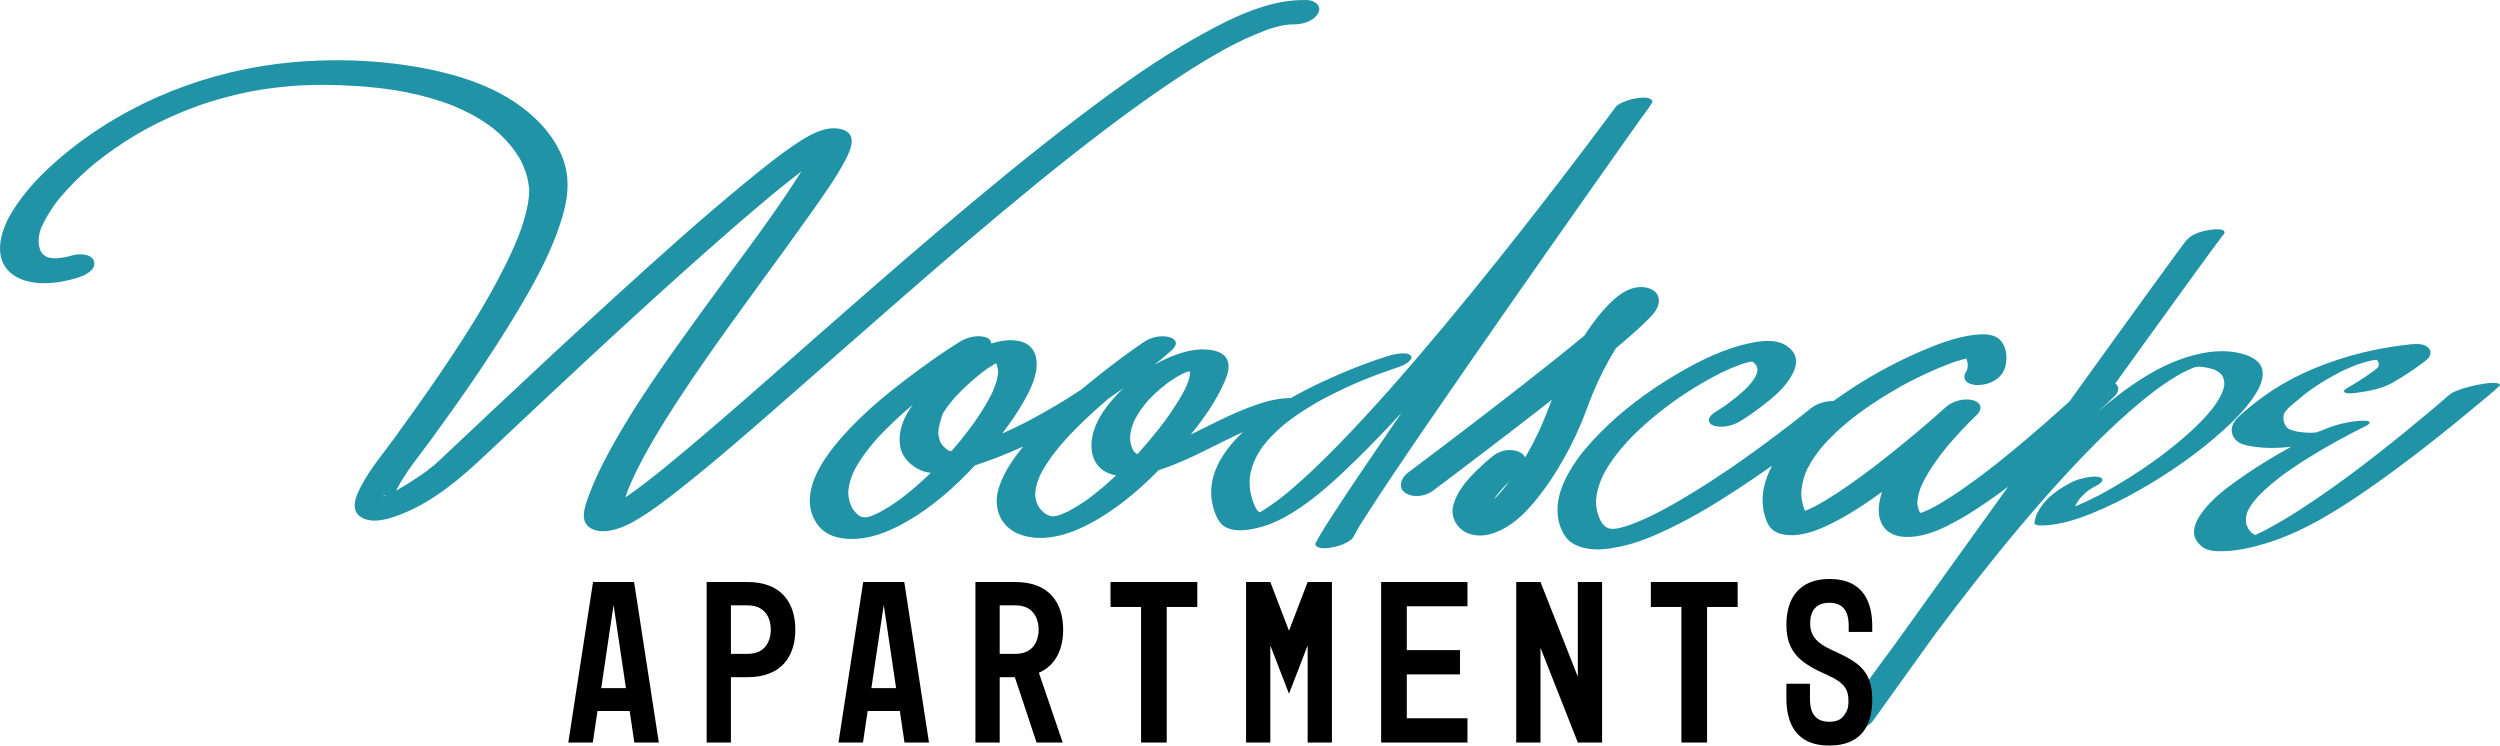 <?xml version="1.0" encoding="UTF-8"?><svg id="Layer_1" xmlns="http://www.w3.org/2000/svg" viewBox="0 0 943.61 281.404"><defs><style>.cls-1{fill:#2094a6;}.cls-1,.cls-2{stroke-width:0px;}.cls-2{fill:#000;}</style></defs><path class="cls-1" d="M144.601,187.259c.002.003.007.004.01.006.032-.007.063-.015.095-.023-.038.006-.07.011-.105.017Z"/><path class="cls-1" d="M145.03,187.141c.026-.01.051-.017.078-.028-.179-.006-.294-.008-.363-.006-.013.007-.022.013-.034.019.062.007.178.013.319.014Z"/><path class="cls-1" d="M391.379,69.189c.351-.286.703-.572,1.054-.858-.207.169.782-.634,1.04-.843,1.123-.908,2.247-1.814,3.373-2.717,2.104-1.689,4.215-3.37,6.332-5.043,4.128-3.261,8.282-6.489,12.469-9.675,7.853-5.975,15.82-11.807,23.976-17.364,7.077-4.821,14.299-9.452,21.774-13.634.16-.089.324-.175.488-.262.103-.063.275-.161.524-.296.058-.034.118-.064.175-.1-.029.019-.05.031-.078.049.84-.452,1.683-.898,2.53-1.335,1.572-.812,3.158-1.599,4.76-2.352,2.813-1.323,5.704-2.391,8.569-3.576.205-.068.41-.136.615-.202.667-.213,1.337-.416,2.011-.606,1.125-.317,2.258-.576,3.397-.831.097-.017.195-.033.292-.047.549-.082,1.1-.152,1.653-.206.401-.04.803-.061,1.205-.087.15-.001.301-.004.447-0,3.312.092,7.758-1.026,9.509-4.157,1.668-2.981-1.435-4.954-4.133-5.029-14.216-.397-27.897,6.422-40.026,13.114-16.13,8.9-31.191,19.72-45.852,30.832-17.969,13.619-35.375,27.98-52.565,42.564-17.124,14.529-34.011,29.334-50.881,44.156-14.438,12.684-28.832,25.427-43.525,37.816-2.927,2.469-5.869,4.92-8.835,7.343-.284.232-.568.463-.852.694-.049.04-.098.079-.161.129-.703.566-1.406,1.132-2.112,1.694-1.295,1.032-2.596,2.056-3.905,3.069-2.799,2.166-5.637,4.31-8.569,6.307.171-.541.338-1.083.526-1.618.14-.398.287-.792.432-1.188.089-.225.178-.45.269-.673.772-1.896,1.617-3.762,2.506-5.606,2.093-4.343,4.427-8.568,6.863-12.727,5.817-9.934,12.222-19.52,18.77-28.984,13.253-19.153,27.345-37.701,40.783-56.721,4.415-6.249,8.967-12.544,12.591-19.299,2.101-3.916,5.233-10.392-1.13-12.123-6.193-1.685-12.777,2.483-17.682,5.772-6.488,4.35-12.565,9.328-18.599,14.275-16.78,13.757-32.921,28.303-48.963,42.907-15.878,14.454-31.595,29.084-47.24,43.789-5.123,4.816-10.236,9.642-15.354,14.464-1.423,1.341-2.845,2.684-4.276,4.016-.369.343-.736.688-1.111,1.024-.26.234-.525.461-.788.691.032-.017.05-.028.084-.046-.039.021-.077.052-.116.074-.006.005-.011.01-.017.015-.207.182-.453.327-.604.398-.578.439-1.134.973-1.681,1.379-3.587,2.666-7.353,5.026-11.211,7.271-.098.054-.197.106-.296.156-.101.051-.201.101-.301.153.018-.036.033-.073.051-.108,3.515-6.959,8.744-13.073,13.311-19.349,10.608-14.575,20.98-29.363,30.359-44.766,7.825-12.852,15.669-26.524,19.579-41.169,1.822-6.826,2.096-13.651-.529-20.292-3.053-7.723-8.546-13.856-15.09-18.828-9.464-7.19-21.165-11.386-32.667-13.938-17.59-3.903-36.198-4.803-54.121-3.204-31.211,2.783-61.782,14.684-86.015,34.647-7.732,6.37-15.123,13.805-20.25,22.483-4.175,7.066-7.163,17.637.979,23.241,6.565,4.518,17.053,3.218,24.24.945,2.393-.757,7.008-2.825,6.123-6.126-.844-3.149-6.065-2.971-8.366-2.244-.712.225-1.441.405-2.168.572-.234.054-.472.099-.71.147-.952.128-1.899.235-2.856.324-.075.007-.129.013-.189.019-.481-.021-.961-.022-1.442-.059-.221-.017-1.172-.216-1.18-.187-.317-.092-.648-.187-.755-.213-.057-.014-.1-.023-.143-.031-.037-.028-.078-.059-.13-.096-.32-.224-.676-.414-1.012-.625-.188-.213-.399-.403-.581-.624-.154-.187-.284-.39-.434-.58-.038-.049-.059-.072-.085-.103-.002-.004-.001-.004-.003-.007-.948-2.164-1.049-3.85-.703-6.01.101-.631.251-1.254.428-1.868.091-.315.205-.623.298-.936.015-.051.026-.089.037-.129.004-.008.006-.012.009-.02,1.603-3.43,3.456-6.607,5.737-9.642.171-.228.757-.963.679-.872.204-.252.406-.505.613-.754.805-.968,1.632-1.917,2.479-2.848,1.736-1.908,3.553-3.741,5.432-5.508.947-.89,1.91-1.764,2.887-2.62.503-.441,1.011-.878,1.522-1.311.223-.189,1.153-.95,1.4-1.157,2.292-1.824,4.635-3.581,7.042-5.25,2.682-1.86,5.431-3.623,8.238-5.29.684-.406,1.372-.807,2.063-1.201.195-.112,1.004-.561,1.331-.746,1.531-.829,3.076-1.633,4.636-2.406,3.26-1.613,6.581-3.105,9.952-4.472,1.745-.708,3.511-1.355,5.272-2.022.027-.01.043-.017.067-.025.413-.14.825-.284,1.238-.423.972-.327,1.948-.645,2.927-.952,3.799-1.19,7.645-2.23,11.526-3.114,1.055-.24,2.112-.469,3.172-.686.475-.097.95-.191,1.426-.285.071-.014.129-.026.178-.036.005-.001.008-.001.013-.002,2.192-.392,4.392-.74,6.599-1.037,9.125-1.229,17.097-1.498,25.961-1.209,4.464.145,8.924.43,13.367.891,2.037.211,4.071.46,6.098.749,1.498.214,2.963.455,5.05.857,3.441.663,6.857,1.463,10.226,2.432,1.453.418,2.898.867,4.33,1.351.687.232,1.372.472,2.054.721.334.122.667.245.999.371.041.015.561.221.818.32,4.745,1.939,9.33,4.33,13.517,7.297.441.312.877.631,1.309.956.146.11.549.427.748.582.806.663,1.597,1.345,2.359,2.059,1.44,1.349,2.796,2.79,4.041,4.321,1.126,1.386,2.163,2.847,3.084,4.378.204.339.396.685.595,1.027.024.042.033.055.047.076.023.05.04.087.074.159.357.756.722,1.503,1.04,2.277,1.058,2.578,1.785,5.306,2.035,8.085.024.27.034.545.056.817-.001.016-.001.022-.002.039-.027.605-.027,1.206-.078,1.811-.222,2.637-.786,5.251-1.478,7.801-1.744,6.425-4.254,12.097-7.236,18.141-7.599,15.399-17.035,29.889-26.735,44.028-5.027,7.327-10.189,14.561-15.422,21.742-4.426,6.073-9.458,11.995-12.863,18.732-1.699,3.363-3.8,8.438.294,10.995,4.425,2.763,10.751.672,15.146-1.054,12.426-4.881,22.616-13.672,32.186-22.695,12.861-12.127,25.738-24.236,38.703-36.252,16.709-15.486,33.523-30.869,50.675-45.865,3.888-3.399,7.795-6.776,11.733-10.117,1.82-1.544,3.647-3.081,5.482-4.607.873-.726,1.748-1.449,2.625-2.17.402-.33.804-.659,1.206-.988.266-.217.598-.485.777-.63,2.542-2.046,5.095-4.099,7.699-6.081-.362.58-.727,1.157-1.095,1.732-11.177,17.494-24.055,33.93-36.19,50.757-13.239,18.358-26.824,36.933-37.252,57.082-2.048,3.957-3.896,8.001-5.455,12.176-.885,2.368-1.902,4.949-2.1,7.495-.397,5.1,3.986,6.96,8.587,6.5,4.665-.466,8.894-2.713,12.825-5.122,4.377-2.683,8.493-5.801,12.544-8.947,13.1-10.174,25.627-21.091,38.127-31.984,15.843-13.806,31.571-27.744,47.419-41.544,16.971-14.777,34.056-29.43,51.504-43.643ZM478.011,11.299c.081-.026.161-.053.242-.079-.654.239-1.323.433-.242.079ZM144.601,187.259c-.025-.027.012-.074.11-.132-.069-.008-.066-.017.034-.019.182-.095.53-.194,1.052-.229-.016.006-.031.014-.047.02-.208.047-.435.136-.643.215.03.001.063.002.097.004-.019.008-.038.015-.057.023-.041.001-.079.001-.117.001-.05.018-.103.039-.149.053-.054.017-.114.033-.175.048.085-.013.183-.029.284-.044-.209.079-.335.093-.379.067-.565.131-1.179.182-.01-.006ZM148.449,188.29c.003.005.008.011.011.016.136.771-.064.434-.011-.016ZM148.522,188.403c.098.166.069.172,0,0h0ZM306.956,55.726c-.033-.551.139-.551,0,0h0ZM237.057,184.872c.089-.239.253-.642,0,0h0ZM230.302,191.243c-.179.082-.358.167-.538.248-.128.027-.254.057-.358.106.358-.171.645-.276.896-.354Z"/><path class="cls-1" d="M163.675,175.734c-.87.464-.898.556-.653.441.204-.155.411-.293.621-.413.011-.009.021-.019.032-.028Z"/><path class="cls-1" d="M462.409,18.498c-.172.102-.346.202-.524.296-.277.169-.044.069.62-.347-.024.013-.048.025-.071.037-.01.005-.016.009-.025.014Z"/><path class="cls-1" d="M392.716,179.118c-.182.401-.422,1.018,0,0h0Z"/><path class="cls-1" d="M441.228,144.168c-.004.003-.007.005-.011.008-.001.001-.002.001-.002.002.004-.003.009-.006.013-.009Z"/><path class="cls-1" d="M323.962,194.41c.031.025.065.048.098.071.048.028.098.055.146.083-.299-.272-.468-.392-.538-.418.099.087.191.181.294.264Z"/><path class="cls-1" d="M403.017,164.983c-.066.071-.134.142-.2.213-.041.044-.082.088-.122.132-.062.07-.124.14-.186.21.638-.661.648-.693.508-.555Z"/><path class="cls-1" d="M374.317,148.559c-.368.689-.191.37,0,0h0Z"/><path class="cls-1" d="M325.365,195.135c.029.005.059.01.09.015-.149-.06-.269-.105-.368-.14.093.041.184.087.278.126Z"/><path class="cls-1" d="M552.635,139.901c5.236-7.564,10.488-15.116,15.75-22.661,5.207-7.465,10.425-14.924,15.65-22.377,4.827-6.884,9.661-13.764,14.5-20.639,4.027-5.722,8.059-11.441,12.094-17.157,2.88-4.08,5.762-8.158,8.647-12.235,1.339-1.892,2.93-3.756,4.085-5.769.05-.088.119-.168.178-.251.607-.856-.698-1.594-1.25-1.744-1.215-.331-2.507-.246-3.74-.102-1.604.187-3.247.542-4.751,1.137-1.311.518-3.16,1.147-4.019,2.317-1.153,1.569-2.316,3.131-3.479,4.693-3.178,4.264-6.377,8.512-9.592,12.749-4.728,6.231-9.491,12.437-14.288,18.615-5.837,7.518-11.724,14.998-17.671,22.429-6.494,8.116-13.057,16.176-19.714,24.157-6.72,8.057-13.535,16.037-20.496,23.887-6.435,7.256-12.993,14.41-19.779,21.341-5.707,5.828-11.568,11.533-17.8,16.802-.33.279-.661.556-.993.833-.1.083-.2.166-.3.249-.594.474-1.183.954-1.782,1.422-1.237.965-2.494,1.906-3.778,2.809-1.134.798-2.289,1.567-3.473,2.29-.133.081-.266.16-.4.239,0,0-0,0-0,0-.273.151-.553.289-.83.433-.376-.272-.707-.595-1.003-.953-.961-1.467-1.554-3.245-2.01-4.909-.648-2.366-.868-4.819-.667-7.262.323-2.534,1.085-4.984,2.206-7.28.613-1.254,1.322-2.461,2.101-3.619.114-.169.233-.335.346-.505.044-.066.061-.108.072-.141.117-.139.243-.272.335-.392.469-.612.957-1.209,1.46-1.793,2.011-2.335,4.265-4.423,6.614-6.411.035-.028.069-.056.104-.084.3-.239.602-.476.906-.711.674-.521,1.356-1.031,2.045-1.53,1.332-.966,2.691-1.893,4.07-2.789,1.388-.901,2.797-1.769,4.223-2.609.052-.031.105-.062.158-.092.243-.139.485-.277.729-.414.749-.421,1.501-.835,2.258-1.242,2.795-1.504,5.638-2.916,8.517-4.253,1.304-.605,2.616-1.191,3.933-1.769.169-.072.337-.144.506-.215.653-.276,1.308-.548,1.964-.817,2.19-.897,4.395-1.756,6.615-2.575,1.698-.627,3.405-1.232,5.123-1.806.324-.108.649-.213.975-.319,1.414-.452,2.848-.986,4.059-1.836.583-.409,1.9-1.395,1.645-2.349-.626-2.336-6.69-.953-7.919-.577-8.817,2.698-17.425,6.157-25.773,10.059-3.987,1.863-7.923,3.877-11.755,6.066-5.492-.023-10.942,1.69-16.019,3.609-4.996,1.888-9.808,4.246-14.594,6.606-2.398,1.182-4.789,2.378-7.19,3.556,5.006-6.102,9.55-12.636,12.698-19.785,1.232-2.797,2.546-6.505.601-9.274-1.655-2.357-5.26-2.925-7.887-3.052-4.207-.204-8.485,1.008-12.364,2.517-2.289.89-4.523,1.994-6.69,3.238,2.203-1.78,4.37-3.602,6.501-5.468.71-.622,1.847-2.002,1.443-3.103-.359-.979-1.188-1.454-2.138-1.755-2.957-.94-7.052-.136-9.593,1.581-5.967,4.032-11.744,8.382-17.392,12.846-2.227,1.76-4.438,3.557-6.627,5.384-6.425,4.235-13.05,8.172-19.868,11.741-.777.407-1.583.78-2.35,1.208-.458.228-.917.454-1.377.678-1.602.781-3.213,1.542-4.836,2.279-.42.191-.846.368-1.268.556,2.362-3.067,4.603-6.228,6.616-9.529,2.544-4.173,5.135-8.794,6.09-13.641.405-2.058.452-4.337-.18-6.353-.913-2.916-3.186-4.726-6.136-5.348-3.485-.734-7.131-.127-10.522.958.016-.955-.625-1.753-1.518-2.15-3.097-1.375-7.493-.341-10.256,1.37-6.38,3.95-12.516,8.341-18.521,12.832-10.634,7.953-21.064,16.686-29.34,27.142-6.283,7.938-12.892,19.747-5.857,29.247,3.476,4.694,9.569,5.612,15.018,5.217,6.583-.477,12.951-3.256,18.61-6.502,9.603-5.507,18.111-13.041,25.712-21.183,2.657-.853,5.273-1.814,7.815-2.781,3.499-1.33,6.957-2.776,10.375-4.323-.035.043-.073.083-.108.126-3.568,4.353-6.855,9.137-8.771,14.47-1.586,4.414-1.655,9.103.847,13.159,2.797,4.537,8.021,6.41,13.115,6.703,6.289.361,12.793-1.73,18.36-4.498,10.432-5.187,19.569-12.77,27.728-21.09,1.477-.47,2.945-.973,4.404-1.529,6.715-2.559,13.123-5.886,19.556-9.067,2.595-1.283,5.203-2.544,7.83-3.762-2.168,2.018-4.187,4.182-5.939,6.544-3.838,5.172-6.474,11.042-6.026,17.62.199,2.928,1.011,5.957,2.4,8.55.562,1.05,1.329,2.106,2.332,2.778,3.741,2.507,9.073,1.595,13.135.596,4.676-1.151,9.012-3.315,13.084-5.84,8.594-5.33,16.18-12.431,23.404-19.45,6.012-5.842,11.799-11.914,17.471-18.09-.678.985-1.362,1.966-2.038,2.953-4.432,6.456-8.847,12.924-13.224,19.417-3.454,5.123-6.889,10.259-10.251,15.443-2.117,3.264-4.254,6.534-6.164,9.926-.264.469-.522.941-.763,1.421-.468.932.555,1.52,1.25,1.744,1.355.437,3.296.241,4.639-.003,1.883-.343,3.817-.847,5.514-1.75,1.094-.582,2.346-1.24,2.926-2.397,1.448-2.885,3.253-5.611,4.985-8.329,3.05-4.785,6.19-9.512,9.347-14.227,4.185-6.25,8.414-12.469,12.661-18.677,4.89-7.149,9.806-14.28,14.736-21.401ZM525.961,139.201c-.325.101-.372.114,0,0h0ZM375.967,137.096c.002.003.005.007.007.01.49,1.049.726,2.217.773,3.373-.123,2.041-.752,4.044-1.494,5.934-.229.584-.475,1.162-.732,1.734-.045.101-.126.26-.204.412.048-.091.103-.192.171-.32-.191.356-.357.728-.541,1.088-.716,1.4-1.489,2.771-2.301,4.118-3.598,5.971-7.886,11.533-12.475,16.78-.186.025-.373.048-.559.07-.265-.134-.532-.266-.788-.416-.146-.085-.287-.18-.434-.264-.319-.261-.64-.51-.94-.794-.497-.472-.92-1.001-1.304-1.563-.63-1.268-.938-2.624-1-4.042.138-2.424.887-4.627,1.632-6.934.087-.16.173-.32.265-.477.328-.56.687-1.102,1.06-1.633.915-1.303,1.92-2.542,2.963-3.743.217-.25.439-.496.657-.745.077-.084.155-.168.233-.251.658-.702,1.329-1.391,2.011-2.07,2.768-2.752,5.725-5.274,8.827-7.639.057-.041.114-.081.172-.121.326-.227.654-.451.985-.67.825-.548,1.665-1.073,2.524-1.565.162-.093.327-.181.491-.271ZM375.228,136.279c-.198-.057-.295-.063-.026.078.037.019.078.044.116.066.002.001.005.003.007.004.053.03.104.059.159.09.021.02.042.041.063.061-.741-.327-.575-.494-.319-.3ZM325.735,195.277c.01 0.0.021.001.031.001.069.029.121.049.199.082-.074-.032-.152-.057-.229-.083ZM341.093,187.393c-.651.505-1.312.996-1.972,1.489-.052.037-.103.074-.155.11-.378.267-.758.531-1.141.791-1.466.998-2.964,1.949-4.503,2.831-.581.333-1.172.65-1.763.964-.376.18-.754.356-1.136.525-.616.272-1.239.528-1.869.766-.124.038-.247.079-.372.115-.279.081-.561.151-.843.222-.29.026-.623.045-.902.059-.266-.025-.655-.065-.984-.116.086.035.198.081.303.125-.01-0-.021-0-.031-.001-.091-.031-.182-.063-.272-.098-.031-.012-.06-.029-.091-.041-.074-.013-.145-.026-.207-.04-.359-.081-.705-.313-.071-.086-.164-.073-.331-.14-.49-.222-.134-.069-.262-.147-.39-.223.062.057.12.107.194.178-.101-.096-.224-.177-.34-.262-.055-.033-.111-.064-.167-.096-.219-.124-.33-.28-.224-.239-.754-.662-1.397-1.433-1.947-2.272-.976-1.816-1.492-3.796-1.567-5.853.093-2.208.614-4.373,1.408-6.433.217-.563.465-1.111.705-1.663.018-.039.038-.077.057-.115.166-.33.338-.657.514-.982.686-1.267,1.442-2.495,2.245-3.691,1.752-2.611,3.724-5.07,5.804-7.425.196-.222.397-.442.594-.664.088-.095.175-.19.263-.284.56-.601,1.128-1.196,1.702-1.785,1.224-1.256,2.475-2.486,3.748-3.692,2.374-2.251,4.821-4.423,7.32-6.535-3.352,4.559-5.712,9.987-4.734,15.792.702,4.168,4.098,7.362,7.839,9.005,1.174.515,2.432.766,3.712.873-.368.357-.722.728-1.095,1.081-2.922,2.77-5.961,5.421-9.143,7.89ZM448.654,140.041c.024.001.048 0.0.071.001.005.001.01.002.015.003.006.003.012.006.018.009-.006.002-.013.004-.019.006-.029-.006-.056-.012-.086-.019ZM449.124,140.048h.001s-0.0 0-.001 0c-0,0-0,0-0-0ZM448.477,139.992c-.006.001-.014.002-.02.002-.07-.017-.137-.033-.213-.053.073.019.154.034.233.05ZM448.303,140.164c.076-.011.152-.022.227-.034-.003.001-.005.002-.008.003-.075.011-.137.019-.219.031ZM448.711,140.103c.03-.005.06-.009.09-.013.001.001.002.002.003.003-.032.004-.072.01-.106.015.004-.002.008-.003.012-.004ZM449.106,140.138c-.01-.009-.015-.015-.027-.024.013-.003.025-.005.037-.007.098.012.122.005.09-.018.044-.009.086-.017.127-.025.421.055.602.231-.227.074ZM441.228,144.168c.147-.103.293-.207.442-.308.767-.518,1.548-1.017,2.343-1.492.684-.409,1.384-.786,2.084-1.167.021-.01.042-.021.063-.03.405-.19.814-.372,1.226-.546.267-.113.537-.217.807-.322.209-.05.445-.1.678-.148.052.048.098.105.147.155.071.23.121.467.144.708-.129,1.677-.768,3.331-1.425,4.852-.099.228-.203.454-.305.681-.014.028-.028.057-.042.085-.301.606-.616,1.206-.941,1.799-.723,1.321-1.497,2.615-2.301,3.888-4.035,6.384-8.787,12.331-13.822,17.95-.144.161-.289.321-.433.481-.2.217-.401.434-.601.65-.078-.033-.156-.065-.232-.104-.083-.042-.165-.094-.248-.144-.427-.394-.811-.795-1.145-1.254-.738-1.457-1.085-3.076-1.142-4.704.076-1.465.355-2.908.809-4.305.252-.775.572-1.512.882-2.264.049-.096.097-.192.146-.288.26-.5.535-.993.823-1.477.948-1.595,2.032-3.107,3.203-4.546.331-.406.668-.806,1.013-1.2.064-.073.128-.146.194-.218.714-.749,1.433-1.489,2.184-2.202,1.482-1.407,3.042-2.732,4.668-3.97.18-.137.556-.404.767-.552-.143.1-.395.276-.819.57.274-.19.547-.381.821-.572.162-.114.218-.152.011-.008ZM410.837,188.224c-.021.015-.042.031-.063.046-.372.263-.744.526-1.12.784-1.517,1.042-3.07,2.035-4.664,2.955-.643.371-1.298.72-1.953,1.069-.344.164-.69.325-1.038.48-.669.298-1.348.574-2.033.832-.166.051-.331.105-.498.152-.264.075-.53.142-.797.209-.338.047-.676.092-1.015.133-.167-.001-.334-.003-.5-.01-.151-.023-.303-.044-.453-.074-.186-.038-.369-.086-.553-.133-.512-.214-1.013-.438-1.494-.718-.04-.023-.079-.048-.118-.072-.18-.143-.371-.276-.543-.423-.482-.414-.932-.868-1.343-1.354-.269-.318-.511-.654-.742-.999-.738-1.408-1.125-2.938-1.199-4.524.091-2.085.621-4.126,1.39-6.061.219-.55.482-1.081.707-1.628-.035.086-.066.16-.095.23.029-.064.057-.122.08-.168.171-.336.348-.668.529-.999.668-1.218,1.4-2.4,2.172-3.554,1.726-2.578,3.657-5.015,5.685-7.36.437-.505.882-1.002,1.327-1.499-.058.06-.103.108-.172.179.122-.126.24-.258.358-.389.035-.039.07-.079.105-.119.071-.08.155-.166.217-.227.258-.277.516-.553.776-.828,1.162-1.225,2.347-2.428,3.55-3.612,3.611-3.553,7.375-6.952,11.24-10.237,1.829-1.232,3.639-2.486,5.432-3.76-.2.193-.411.379-.608.574-4.976,4.916-10.106,11.209-11.218,18.348-.442,2.836-.28,5.94,1.07,8.52,1.462,2.795,3.756,4.329,6.768,5.175.409.115.827.21,1.248.29-2.612,2.441-5.309,4.793-8.12,7.002-.765.601-1.538,1.192-2.32,1.77Z"/><path class="cls-1" d="M596.904,159.528c1.424-3.409,2.605-6.911,4-10.331,2.506-6.142,5.495-12.097,8.988-17.738,2.061-1.73,4.108-3.475,6.122-5.26,2.116-1.875,4.22-3.779,6.205-5.793,1.219-1.237,2.539-2.637,3.291-4.218.571-1.202.824-2.62.469-3.933-.847-3.133-4.522-4.097-7.37-3.878-4.708.363-8.357,3.47-11.531,6.663-3.099,3.116-5.763,6.677-8.202,10.322-.28.418-.541.848-.816,1.269-3.963,3.289-7.975,6.519-11.999,9.728-7.931,6.325-15.937,12.556-23.974,18.746-6.859,5.283-13.743,10.534-20.647,15.758-3.343,2.53-6.74,4.996-10.049,7.57-.047.037-.096.072-.144.108-2.368,1.771-3.79,5.597-.767,7.535,3.101,1.987,7.549,1.264,10.392-.863,1.955-1.462,3.906-2.931,5.855-4.401,4.916-3.707,9.822-7.428,14.716-11.163,6.456-4.926,12.893-9.877,19.303-14.864,1.667-1.297,3.325-2.605,4.988-3.907-1.534,3.953-3.023,7.923-4.821,11.771-1.438,3.079-2.998,6.101-4.68,9.053-.189.332-.396.653-.588.984-.262-.623-.725-1.195-1.452-1.661-3.07-1.967-7.585-1.294-10.392.863-2.461,1.891-4.761,4.031-6.963,6.209-3.574,3.535-6.922,7.617-8.277,12.535-1.268,4.599,1.473,9.228,5.871,10.797,5.505,1.964,11.537-.521,16.028-3.7,4.282-3.031,7.912-7.143,11.079-11.293,4.125-5.404,7.731-11.25,10.863-17.28,1.634-3.145,3.138-6.358,4.503-9.629ZM569.875,181.456c-.041.055-.08.112-.122.167-.201.188-.415.397-.469.475.155-.224.365-.435.59-.642ZM564.138,188.255c-.057.058-.116.113-.173.17.113-.21.224-.421.342-.632.12-.169.24-.34.364-.506.337-.453.687-.897,1.047-1.332.751-.909,1.544-1.783,2.364-2.631.41-.424.826-.841,1.249-1.252.105-.103.212-.204.319-.306-.967,1.28-1.96,2.54-3.006,3.756-.806.937-1.639,1.851-2.505,2.734Z"/><path class="cls-1" d="M649.569,140.735c1.033-.487,1.085-.516.822-.392-.22.103-.439.208-.658.313-.057.028-.112.054-.164.079Z"/><path class="cls-1" d="M633.474,150.271c-.015.011-.03.022-.045.033.073-.051.153-.106.254-.177-.022.015-.045.03-.067.045-.047.033-.095.066-.142.099Z"/><path class="cls-1" d="M605.348,178.86c.491-.696.227-.361,0,0h0Z"/><path class="cls-1" d="M662.702,141.893c-.006.009-.011.018-.017.027.005-.006.009-.013.014-.019.001-.003.002-.005.003-.008Z"/><path class="cls-1" d="M650.682,153.407c-.183.123-.32.216-.421.285.132-.089.264-.178.396-.267.008-.006.017-.012.025-.018Z"/><path class="cls-1" d="M725.027,183.894c.491-.827.212-.422,0,0h0Z"/><path class="cls-1" d="M742.432,139.646c-.172.276-.239.429-.243.483.07-.139.152-.27.223-.406.007-.026.013-.051.02-.077Z"/><path class="cls-1" d="M719.433,144.769c.121-.065.275-.149.46-.249-.051.027-.102.053-.153.08-.103.056-.204.114-.307.169Z"/><path class="cls-1" d="M850.299,150.292c1.994-2.83,4.029-6.379,3.719-9.985-.317-3.682-3.798-5.572-6.948-6.559-5.005-1.568-10.628-1.456-15.729-.453-11.415,2.244-21.446,8.095-30.661,14.981-3.015,2.253-5.934,4.631-8.791,7.085,2.016-1.823,4.015-3.663,5.962-5.552.08-.077.162-.152.243-.228.848-.801,1.699-2.147,1.367-3.388-.157-.585-.564-1.063-1.066-1.433,2.987-4.146,5.971-8.293,8.96-12.438,5.085-7.05,10.173-14.098,15.27-21.14,3.682-5.086,7.366-10.17,11.07-15.239,1.711-2.341,3.435-4.672,5.179-6.988.29-.252.528-.521.642-.804.968-2.396-5.133-1.442-5.78-1.334-3.171.53-6.64,1.551-8.705,4.138-.225.282-.445.569-.664.857-.865,1.139-1.712,2.293-2.56,3.445-3.223,4.379-6.415,8.781-9.607,13.182-4.751,6.551-9.49,13.11-14.227,19.671-5.621,7.787-11.235,15.579-16.847,23.372-.406.368-.804.745-1.21,1.113-5.207,4.711-10.49,9.339-15.858,13.864-3.216,2.711-6.465,5.385-9.754,8.006-.423.337-.846.673-1.27,1.008-.196.155-.392.309-.588.463-.098.077-.196.154-.294.231-.65.513.711-.555.71-.555-.833.682-1.703,1.325-2.558,1.98-1.657,1.27-3.326,2.523-5.011,3.755-3.232,2.364-6.519,4.656-9.9,6.801-1.49.945-3,1.861-4.535,2.732-.296.168-.595.332-.893.497-.641.332-1.286.656-1.938.963-.656.309-1.319.605-1.99.882-.226.093-.453.182-.681.271-.148.046-.298.089-.447.134-.17-.21-.329-.431-.479-.656-.436-.969-.677-1.996-.759-3.058.039-1.196.229-2.379.532-3.538.197-.749.436-1.487.704-2.213.029-.08.074-.174.122-.269-.037.062-.062.106-.108.182.229-.38.367-.845.556-1.249,1.534-3.28,3.506-6.349,5.62-9.283,1.091-1.514,2.228-2.993,3.4-4.445.121-.149.242-.298.363-.447.203-.243.406-.486.611-.728.563-.665,1.132-1.324,1.708-1.978,1.916-2.178,3.896-4.299,5.931-6.365.974-.988,1.955-1.971,2.969-2.919.85-.795,1.698-2.151,1.367-3.388-.329-1.228-1.745-1.998-2.877-2.251-3.5-.779-7.588.354-10.245,2.745-6.418,5.774-13.05,11.328-19.776,16.738-1.378,1.109-2.765,2.206-4.154,3.3-.013.01-.026.021-.039.031-.35.273-.701.545-1.052.816-.77.595-1.542,1.187-2.317,1.775-2.952,2.243-5.94,4.44-8.98,6.563-2.841,1.983-5.726,3.906-8.689,5.702-1.251.758-2.521,1.48-3.801,2.188-.209.107-.419.216-.629.321-.631.315-1.268.619-1.911.908-.556.25-1.119.485-1.687.709-.862-1.952-1.302-4.134-1.422-6.254.026-2.847.689-5.563,1.677-8.228.035-.081.071-.162.107-.242.161-.356.329-.709.503-1.06.386-.777.802-1.539,1.243-2.287.89-1.508,1.88-2.957,2.939-4.352.22-.289.442-.576.668-.861.065-.082.13-.164.196-.245.591-.691,1.183-1.38,1.798-2.05,1.319-1.438,2.698-2.82,4.121-4.154,1.479-1.387,3.005-2.722,4.568-4.013.382-.316.766-.629,1.152-.939.115-.093.305-.242.491-.387.723-.556,1.445-1.111,2.179-1.652,3.329-2.457,6.773-4.756,10.299-6.921,1.776-1.091,3.574-2.147,5.39-3.17.744-.419,1.492-.829,2.242-1.237-.888.479-.187.089.213-.12.031-.016.062-.033.094-.049.011-.006.021-.012.032-.018.214-.116.429-.229.643-.345-.202.11-.369.201-.521.283.413-.217.827-.433,1.242-.647,3.279-1.687,6.613-3.269,10.006-4.713,1.544-.657,3.1-1.286,4.67-1.878.298-.112.599-.218.898-.327.452-.156,1.241-.429,1.623-.55,1.272-.403,2.556-.769,3.854-1.078.298.788.485,1.599.566,2.447-.024.412-.064.823-.151,1.23-.046.218-.108.429-.169.642.042-.067.08-.13.135-.211-.061.09-.105.191-.155.288-.003.01-.005.02-.008.03-.09.312-.223.462-.215.377-.076.152-.15.305-.252.442-.708.952-.658,2.374.093,3.268.869,1.034,2.715,1.455,3.968,1.491,3.536.101,7.364-1.176,9.529-4.086,1.435-1.931,1.85-4.449,1.768-6.78-.091-2.595-1.177-5.623-3.483-7.047-2.435-1.504-5.979-1.35-8.687-1.02-7.074.861-13.982,3.554-20.478,6.357-8.362,3.608-16.464,7.95-24.146,12.837-2.872,1.827-5.712,3.748-8.478,5.775-3.054-.055-6.39.991-8.688,2.865-2.574,2.098-5.198,4.138-7.828,6.164-6.284,4.841-12.67,9.552-19.167,14.104-.45.316-.901.63-1.353.944-.227.158-.455.316-.683.474-.131.09-.261.181-.392.271-.662.459.745-.514.736-.508-.958.725-1.994,1.367-2.99,2.04-1.998,1.35-4.007,2.683-6.03,3.995-4.079,2.644-8.213,5.207-12.425,7.634-2.013,1.16-4.043,2.289-6.096,3.376-1.008.534-2.021,1.057-3.04,1.568-.141.071-.283.141-.424.211-.371.178-.742.357-1.115.532-1.855.869-3.733,1.691-5.639,2.443-.831.328-1.669.637-2.51.934-.345.109-.69.217-1.036.318-.799.234-1.605.447-2.416.636-.188.034-.376.069-.565.098-.321.049-.643.09-.965.128-.418.007-.836.01-1.255.005-.245-.035-.489-.071-.732-.122-.138-.046-.276-.09-.411-.145-.258-.104-.511-.22-.757-.35-.004-.002-.008-.004-.012-.006-.353-.29-.718-.554-1.038-.892-.282-.298-.529-.625-.76-.964-1.352-2.448-2.027-5.175-2.047-7.969.143-2.701.829-5.341,1.841-7.845.299-.739.625-1.466.974-2.183.037-.076.093-.169.151-.263-.038.054-.065.093-.113.16.275-.386.467-.867.703-1.28.828-1.45,1.737-2.852,2.703-4.213,2.136-3.011,4.559-5.778,7.083-8.465.103-.104.206-.209.309-.313.294-.296.591-.59.889-.882.753-.738,1.518-1.465,2.293-2.181,1.48-1.369,2.997-2.698,4.544-3.992,3.113-2.604,6.346-5.063,9.67-7.39-.706.491-.216.141.1-.073.029-.02.058-.039.087-.059.165-.115.33-.229.495-.344-.172.12-.304.212-.428.299.339-.23.677-.46,1.018-.688.848-.568,1.702-1.126,2.561-1.677,1.679-1.075,3.38-2.116,5.103-3.121,1.581-.922,3.181-1.814,4.799-2.67.743-.393,1.49-.778,2.241-1.155.048-.024.105-.052.165-.081-.121.057-.253.119-.403.19.189-.089.378-.179.567-.269.239-.115.502-.24.658-.313.052-.025.104-.05.156-.074,1.438-.67,2.891-1.307,4.363-1.898.655-.263,1.313-.516,1.976-.759.187-.069.375-.134.563-.201.67-.211,1.343-.412,2.023-.591.229-.06.458-.116.688-.172.367-.063.734-.128,1.104-.173.023-0.0.045.002.068.002.069.031.136.062.205.09.504.406.962.827,1.349,1.33.262.558.412,1.146.456,1.763-.073.613-.232,1.211-.454,1.792-.057.15-.122.296-.186.443.029-.043.06-.084.092-.119-.034.037-.063.085-.095.127-.018.041-.034.082-.051.123-.268.632-.17.217.038-.104-.265.354-.462.829-.703,1.186-.594.878-1.262,1.705-1.965,2.497-.372.418-1.713,1.584-.277.332-.43.375-.816.811-1.232,1.202-1.653,1.553-3.408,2.995-5.214,4.366-.778.59-1.565,1.167-2.362,1.731-.081.057-.165.116-.248.174.1-.068.209-.141.337-.227-.121.082-.242.163-.363.245-.477.331-.895.606-.396.267-.069.047-.138.094-.208.14-.733.488-1.471.973-2.225,1.429-.979.593-2.5,1.642-2.795,2.887-.259,1.092.434,1.976,1.419,2.376,3.081,1.252,7.495.201,10.233-1.459,2.865-1.737,5.626-3.687,8.288-5.719,4.073-3.108,8.464-6.73,11.049-11.224,1.223-2.126,2.2-4.385,1.759-6.899-.414-2.359-2.434-4.26-4.48-5.304-3.416-1.743-8.023-1.335-11.647-.638-10.556,2.029-20.47,6.939-29.629,12.432-10.096,6.055-19.762,13.179-28.027,21.591-3.868,3.937-7.545,8.079-10.486,12.769-2.451,3.91-4.617,8.246-5.354,12.844-.651,4.06-.285,8.301,1.697,11.952.762,1.404,1.599,2.71,2.902,3.659,1.685,1.227,3.402,1.899,5.432,2.359,4.668,1.06,9.689.248,14.279-.789,4.667-1.055,9.224-2.788,13.591-4.727,10.002-4.441,19.465-10.037,28.631-15.989,4.781-3.104,9.491-6.318,14.149-9.607-1.301,2.46-2.336,5.046-2.967,7.762-.784,3.373-.82,7.057.028,10.421.705,2.795,1.861,5.781,4.692,6.992,3.814,1.631,8.186,1.174,12.089.088,4.028-1.121,7.733-2.935,11.398-4.904,5.688-3.056,11.064-6.69,16.291-10.493-.937,2.695-1.449,5.499-1.192,8.351.198,2.203,1.244,4.679,2.926,6.152,1.96,1.715,4.451,2.422,7.028,2.52,5.499.209,10.98-1.755,15.838-4.169,5.42-2.693,10.542-5.917,15.5-9.377,2.525-1.763,5.016-3.577,7.481-5.427-5.258,7.313-10.515,14.627-15.77,21.942-5.992,8.34-11.982,16.681-17.972,25.023-3.01,4.192-6.019,8.385-9.028,12.578-4.408,5.921-8.778,11.87-13.066,17.878-3.066,4.297-6.109,8.611-9.087,12.969-.13.19-.259.38-.388.57-.574.847.647,1.351,1.182,1.489,1.368.354,3.263.102,4.599-.155,2.805-.541,6.718-1.426,8.502-3.915,1.165-1.625,2.331-3.25,3.497-4.875,3.189-4.446,6.379-8.893,9.569-13.338,3.433-4.784,6.866-9.567,10.3-14.351,5.008-6.71,10.092-13.365,15.263-19.951,2.82-3.59,5.665-7.16,8.54-10.707.746-.92,1.494-1.839,2.245-2.757.335-.409.67-.818,1.006-1.227.015-.018.017-.021.029-.035.033-.041.074-.09.138-.167.197-.239.394-.477.591-.716,1.497-1.813,3.003-3.618,4.517-5.417,6.037-7.166,12.214-14.217,18.599-21.075,6.005-6.45,12.194-12.741,18.689-18.699,2.974-2.728,6.015-5.385,9.147-7.931,1.447-1.176,2.914-2.328,4.404-3.449.128-.097.519-.386.715-.532.185-.134.371-.268.556-.402.719-.515,1.443-1.023,2.174-1.521,1.367-.932,2.757-1.832,4.173-2.688.66-.399,1.326-.789,1.998-1.168.222-.125.445-.247.669-.37.048-.025.096-.05.144-.075,1.119-.575,2.261-1.09,3.411-1.596.257-.098.515-.194.775-.286.115-.041.231-.079.346-.118.102-.029.205-.056.308-.084.183-.033.365-.065.547-.099.101-.009.202-.017.304-.025.156 0.0.312-.001.468.005.273.009.545.027.817.048.14.011.28.024.42.037.753.11,1.504.216,2.249.378.686.15,1.354.346,2.023.557.024.011.043.02.071.033.278.127.556.25.825.393.771.409,1.477.927,2.068,1.568.863,1.226,1.131,2.68.98,4.162-.328,1.734-1.068,3.37-1.945,4.891-.584,1.014-1.236,1.987-1.926,2.932-.342.468-.695.929-1.055,1.384-.037.047-.074.093-.112.14-.214.083-.55.663-.701.839-4.063,4.723-8.769,8.893-13.613,12.793-1.39,1.119-2.799,2.215-4.224,3.29-.329.248-.658.494-.988.74-.077.057-.154.114-.231.171-.725.524-1.449,1.051-2.179,1.569-2.925,2.075-5.908,4.069-8.942,5.981-2.949,1.859-5.948,3.641-8.998,5.328-.343.19-.686.378-1.03.565-.051.028-.101.055-.152.082-.708.372-1.416.744-2.129,1.107-1.363.693-2.739,1.364-4.127,2.007-.754.349-1.511.69-2.273,1.02-.287.125-.575.246-.863.368-.261.102-.524.199-.785.299.281-.588.59-1.161.932-1.702.176-.277.36-.549.552-.816.076-.105.37-.482.47-.616.06-.069.121-.14.141-.161.134-.146.266-.294.403-.438.325-.343.663-.676,1.01-.996.333-.307.676-.603,1.028-.889.031-.025.149-.135.27-.239.044-.027.103-.065.184-.119.497-.334.994-.665,1.507-.975.222-.134.449-.258.671-.391.018-.009.029-.015.048-.024.798-.406,2.587-1.207,2.979-2.199.35-.887-.403-1.323-1.182-1.489-1.481-.317-3.139-.126-4.599.155-1.875.362-3.816.847-5.523,1.716-4.818,2.451-9.479,5.563-12.365,10.26-.966,1.573-1.696,3.334-1.885,5.183-.13,1.262,3.667.95,4.094.926,5.862-.328,11.77-2.195,17.189-4.361,6.274-2.509,12.293-5.521,18.169-8.857,11.373-6.457,22.337-14.056,32.04-22.843,3.992-3.616,7.835-7.521,10.946-11.935ZM657.505,137.391c.142-.05.283-.102.425-.151.541-.191,1.381-.432-.425.151ZM657.303,137.453c.028-.009.056-.016.084-.025-.197.064-.413.133-.67.215.196-.062.39-.128.586-.191ZM681.572,193.281c-.028-.033-.057-.068-.084-.101.388.05.317.106.084.101ZM680.298,193.112l-.026.007c-.044-.003-.09-.01-.134-.01.058.001.106.002.16.004ZM834.155,155.322c-.047.059-.039.049,0,0h0Z"/><path class="cls-1" d="M867.127,162.897c-.062-.012-.128-.024-.193-.033.021.004.041.009.061.014.044.007.087.01.132.018Z"/><path class="cls-1" d="M888.515,138.083c1.31-.484.6-.23,0,0h0Z"/><path class="cls-1" d="M942.042,144.566c-1.888-.21-4.186.188-6.013.528-2.519.47-5.054,1.042-7.464,1.922-1.468.536-3.037,1.06-4.229,2.108-2.534,2.229-5.111,4.41-7.694,6.582-6.258,5.262-12.605,10.42-19.048,15.456-1.917,1.498-3.842,2.985-5.777,4.459-1.025.78-2.052,1.557-3.083,2.33-.469.352-.939.703-1.409,1.053-.06.045-.12.089-.18.134-.254.187-.507.376-.761.563-4.099,3.023-8.246,5.982-12.462,8.84-4.013,2.722-8.089,5.356-12.262,7.828-1.932,1.144-3.885,2.253-5.866,3.308-.433.231-.867.458-1.302.683-.169.087-.461.233-.726.364-.713.345-1.425.692-2.146,1.02-.125.057-.253.107-.378.163-.169-.07-.338-.138-.5-.222-.311-.161-.599-.356-.876-.567-2.299-2.166-2.712-5.053-1.593-7.944,1.478-3.237,4.051-5.946,6.621-8.341,1.678-1.564,3.447-3.029,5.26-4.433.444-.343.891-.68,1.339-1.019.031-.022.044-.032.083-.06.284-.207.567-.413.852-.618.992-.713,1.994-1.412,3.004-2.099,7.279-4.947,14.947-9.335,22.749-13.399,1.126-.587,2.258-1.161,3.391-1.732.087-.043.174-.085.261-.127.212-.102,2.752-1.098,2.56-1.927-.191-.823-2.917-.615-3.147-.603-4.635.237-9.499,1.393-13.776,3.196-.388.164-.778.323-1.167.483-.612.218-1.223.433-1.837.644-.091.026-.182.052-.273.079l-.008.001c-.19.023-.388.039-.584.058-.464.028-.929.056-1.394.068-.125.003-.25.004-.376.006-.49-.018-.979-.033-1.468-.067-.941-.064-1.88-.165-2.813-.308-.136-.021-.279-.051-.423-.078.235.046.383.095-.075-.006-.019-.004-.038-.009-.057-.013-.064-.009-.129-.024-.19-.027.039.002.083.007.128.013-.374-.082-.749-.162-1.121-.255-.902-.226-1.701-.542-2.436-1.083-1.419-1.464-1.881-3.506-1.236-5.436.98-1.857,2.944-3.242,4.494-4.58.908-.784,1.832-1.55,2.771-2.297.459-.365.922-.726,1.388-1.082.178-.136.357-.271.537-.406.079-.055.586-.426.663-.481,3.643-2.614,7.481-4.846,11.443-6.929.153-.074.307-.147.46-.22.441-.208.883-.413,1.328-.614.973-.44,1.955-.861,2.944-1.264.096-.039.218-.086.344-.135-.179.066-.385.142-.644.238.424-.156.845-.32,1.269-.475.827-.302,1.66-.583,2.495-.861.24-.072.48-.144.721-.214.272-.079.545-.154.819-.23.522-.127,1.044-.254,1.569-.371.006-.001.013-.003.019-.004.581-.109,1.164-.205,1.747-.302.183-.025.366-.049.55-.073.041.021.08.046.12.07.591.679.804,1.542.596,2.434-.324.536-.77.896-1.297,1.303-.005.004-.548.413-.629.478-.286.209-.573.417-.862.623-1.464,1.04-2.959,2.035-4.474,2.999-1.557.991-3.131,1.961-4.738,2.87-.624.353-1.62,1.052-.662,1.607,1.024.593,3.776.152,4.725.031,4.386-.561,9.277-1.526,13.179-3.734,2.923-1.655,5.769-3.468,8.525-5.387,1.28-.892,2.54-1.816,3.777-2.766.959-.737,1.745-1.421,1.985-2.681.446-2.342-1.894-3.514-3.839-3.718-2.36-.248-4.862.196-7.218.491-2.208.277-4.411.612-6.6,1.01-5.183.941-10.339,2.159-15.366,3.736-10.62,3.33-20.832,7.878-29.873,14.437-2.451,1.778-4.841,3.636-7.123,5.627-1.866,1.627-3.988,3.175-4.729,5.643-.513,1.71-.084,3.634,1.105,4.965,1.293,1.447,2.88,1.967,4.711,2.351,5.404,1.132,10.877,1.084,16.348.453.021-.002.042-.006.064-.009-5.942,3.282-11.786,6.763-17.375,10.615-5.953,4.102-12.401,8.646-16.595,14.658-1.411,2.022-2.752,4.542-2.691,7.077.056,2.325,1.483,4.265,3.326,5.58,2.108,1.504,5.038,1.531,7.513,1.494,5.327-.079,10.81-1.319,15.891-2.841,8.096-2.426,15.681-6.053,22.971-10.3,7.127-4.151,13.972-8.781,20.677-13.578,7.027-5.027,13.913-10.254,20.692-15.61,5.327-4.209,10.591-8.499,15.792-12.861,2.671-2.24,5.469-4.418,7.997-6.823.116-.11.242-.211.363-.317.985-.866-1.063-1.125-1.302-1.151ZM895.851,135.943c-.102.016-.195.031-.266.042.464-.097.89-.173.266-.042ZM895.409,136.023c.023-.005.046-.01.07-.015.062-.007.124-.018.186-.027-.205.042-.479.098-.846.171.018-.004.036-.009.054-.013.179-.04.358-.078.537-.117ZM892.564,136.685c.017-.004.033-.008.05-.012-.032.013-.286.095-.915.289.079-.026.157-.055.236-.082.235-.078.514-.163.628-.196ZM891.165,137.124c.081-.025.163-.048.244-.072-.24.073-.515.158-.846.258.201-.061.401-.125.602-.186ZM874.357,163.231c.003-.001.006-.002.009-.002.084-.005.095-.006-.009.002ZM873.99,163.255c-.003.001-.006.001-.009.002-.002 0-.004.001-.005.001-.018.001-.036.001-.054.003.023-.002.046-.004.068-.005ZM873.308,163.313c-.055.008-.113.011-.167.021.032-.006.092-.013.167-.021Z"/><path class="cls-2" d="M214.505,280.26l9.334-60.584h15.498l9.334,60.584h-9.246l-1.761-11.888h-12.152l-1.761,11.888h-9.246ZM236.256,259.742l-4.667-31.436-4.668,31.436h9.335Z"/><path class="cls-2" d="M266.724,280.26v-60.584h15.41c12.769,0,18.052,7.837,18.052,17.964s-5.283,17.964-18.052,17.964h-6.252v24.656h-9.158ZM275.882,246.798h6.252c7.925,0,8.806-6.604,8.806-9.158s-.88-9.158-8.806-9.158h-6.252v18.316Z"/><path class="cls-2" d="M316.478,280.26l9.334-60.584h15.498l9.334,60.584h-9.246l-1.761-11.888h-12.152l-1.761,11.888h-9.246ZM338.228,259.742l-4.667-31.436-4.668,31.436h9.335Z"/><path class="cls-2" d="M368.169,280.26v-60.584h15.058c12.769,0,18.052,7.837,18.052,17.964,0,7.309-2.73,13.473-9.158,16.291l8.982,26.329h-9.862l-8.19-24.656h-5.724v24.656h-9.158ZM377.327,246.798h5.9c7.925,0,8.806-6.604,8.806-9.158s-.881-9.158-8.806-9.158h-5.9v18.316Z"/><path class="cls-2" d="M419.156,219.676h32.758v9.422h-11.536v51.162h-9.687v-51.162h-11.536v-9.422Z"/><path class="cls-2" d="M470.318,219.676h9.159l7.044,18.404,7.045-18.404h9.158v60.584h-9.158v-36.632l-7.045,18.227-7.044-18.227v36.632h-9.159v-60.584Z"/><path class="cls-2" d="M521.305,219.676h32.582v9.158h-22.895v16.555h20.077v9.158h-20.077v16.555h22.895v9.158h-32.582v-60.584Z"/><path class="cls-2" d="M581.449,219.676l14.09,35.752v-35.752h9.157v60.584h-9.157l-14.09-35.752v35.752h-9.158v-60.584h9.158Z"/><path class="cls-2" d="M623.102,219.676h32.758v9.422h-11.536v51.162h-9.687v-51.162h-11.535v-9.422Z"/><path class="cls-2" d="M690.467,218.531c13.209,0,16.202,9.246,16.202,17.875v2.114h-8.894v-2.114c0-2.905-.264-8.894-7.309-8.894-6.692,0-7.221,5.46-7.221,7.485v.352c0,5.107,3.17,7.661,7.925,9.863,9.511,4.402,15.498,7.221,15.498,18.933,0,9.774-4.227,17.259-16.202,17.259-13.209,0-16.203-9.246-16.203-17.876v-5.459h8.895v5.459c0,2.906.264,8.895,7.309,8.895,6.692,0,7.221-5.46,7.221-7.485v-.352c0-4.402-1.585-6.956-7.926-9.774-9.51-4.227-15.498-8.101-15.498-19.02,0-10.038,4.932-17.259,16.203-17.259Z"/></svg>